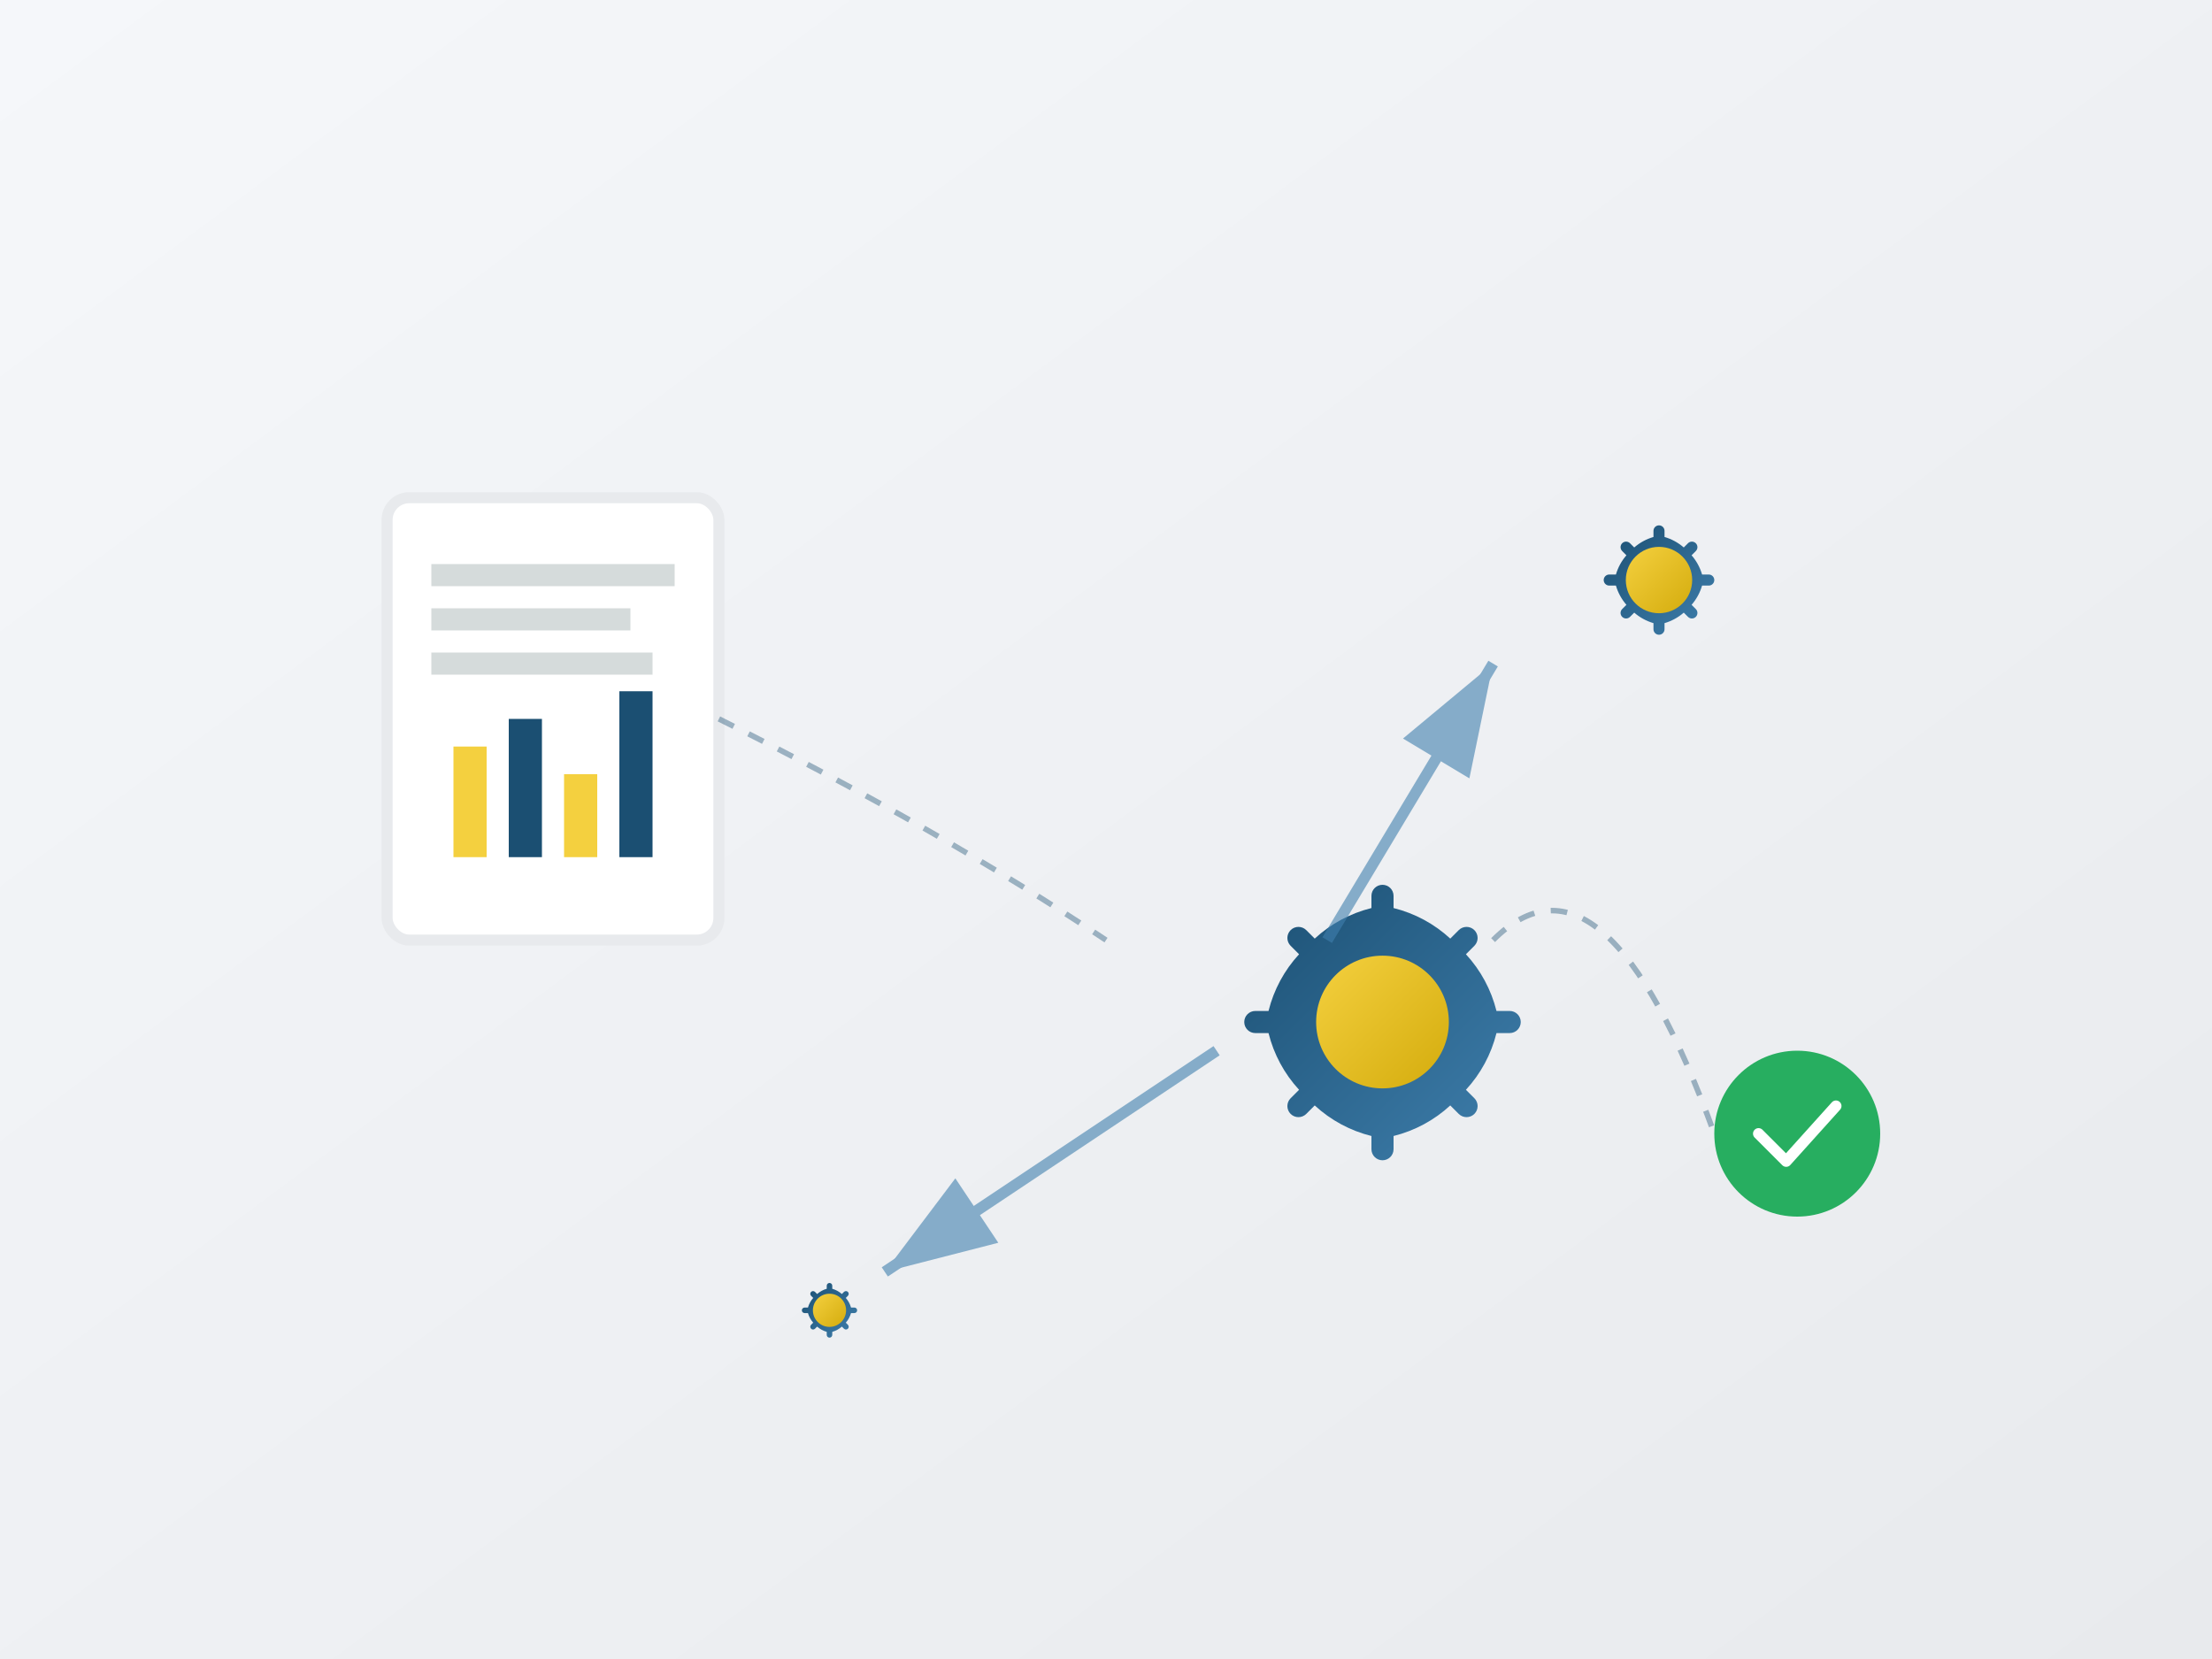 <svg xmlns="http://www.w3.org/2000/svg" viewBox="0 0 400 300" fill="none">
  <!-- Background -->
  <rect width="400" height="300" fill="url(#bgGradient)"/>
  
  <!-- Definitions -->
  <defs>
    <linearGradient id="bgGradient" x1="0%" y1="0%" x2="100%" y2="100%">
      <stop offset="0%" style="stop-color:#F5F7FA;stop-opacity:1" />
      <stop offset="100%" style="stop-color:#E8EAED;stop-opacity:1" />
    </linearGradient>
    <linearGradient id="gearGradient" x1="0%" y1="0%" x2="100%" y2="100%">
      <stop offset="0%" style="stop-color:#1B4F72;stop-opacity:1" />
      <stop offset="100%" style="stop-color:#3F7FAD;stop-opacity:1" />
    </linearGradient>
    <linearGradient id="accentGradient" x1="0%" y1="0%" x2="100%" y2="100%">
      <stop offset="0%" style="stop-color:#F4D03F;stop-opacity:1" />
      <stop offset="100%" style="stop-color:#D4AC0D;stop-opacity:1" />
    </linearGradient>
  </defs>
  
  <!-- Main illustration -->
  <g transform="translate(50, 50)">
    <!-- Large central gear -->
    <g transform="translate(150, 100)">
      <path d="M50 10C51.105 10 52 10.895 52 12V14.203C55.844 15.159 59.365 17.061 62.255 19.728L63.785 18.198C64.566 17.417 65.834 17.417 66.615 18.198C67.396 18.979 67.396 20.248 66.615 21.029L65.086 22.558C67.753 25.449 69.655 28.969 70.611 32.814H73C74.105 32.814 75 33.709 75 34.814C75 35.918 74.105 36.814 73 36.814H70.611C69.655 40.658 67.753 44.178 65.086 47.069L66.615 48.598C67.396 49.379 67.396 50.648 66.615 51.429C65.834 52.21 64.566 52.21 63.785 51.429L62.255 49.899C59.365 52.567 55.844 54.469 52 55.425V57.814C52 58.918 51.105 59.814 50 59.814C48.895 59.814 48 58.918 48 57.814V55.425C44.156 54.469 40.635 52.567 37.745 49.899L36.215 51.429C35.434 52.21 34.166 52.21 33.385 51.429C32.604 50.648 32.604 49.379 33.385 48.598L34.914 47.069C32.247 44.178 30.345 40.658 29.389 36.814H27C25.895 36.814 25 35.918 25 34.814C25 33.709 25.895 32.814 27 32.814H29.389C30.345 28.969 32.247 25.449 34.914 22.558L33.385 21.029C32.604 20.248 32.604 18.979 33.385 18.198C34.166 17.417 35.434 17.417 36.215 18.198L37.745 19.728C40.635 17.061 44.156 15.159 48 14.203V12C48 10.895 48.895 10 50 10Z" fill="url(#gearGradient)"/>
      <circle cx="50" cy="34.814" r="12" fill="url(#accentGradient)"/>
    </g>
    
    <!-- Medium gear top right -->
    <g transform="translate(220, 40)">
      <path d="M30 5C30.552 5 31 5.448 31 6V7.101C32.292 7.479 33.482 8.13 34.478 9L35.243 8.235C35.633 7.845 36.266 7.845 36.657 8.235C37.047 8.626 37.047 9.259 36.657 9.649L35.892 10.414C36.761 11.41 37.413 12.6 37.791 13.892H39C39.552 13.892 40 14.34 40 14.892C40 15.444 39.552 15.892 39 15.892H37.791C37.413 17.184 36.761 18.374 35.892 19.37L36.657 20.135C37.047 20.525 37.047 21.158 36.657 21.549C36.266 21.939 35.633 21.939 35.243 21.549L34.478 20.784C33.482 21.654 32.292 22.305 31 22.683V23.784C31 24.336 30.552 24.784 30 24.784C29.448 24.784 29 24.336 29 23.784V22.683C27.708 22.305 26.518 21.654 25.522 20.784L24.757 21.549C24.367 21.939 23.734 21.939 23.343 21.549C22.953 21.158 22.953 20.525 23.343 20.135L24.108 19.37C23.238 18.374 22.587 17.184 22.209 15.892H21C20.448 15.892 20 15.444 20 14.892C20 14.34 20.448 13.892 21 13.892H22.209C22.587 12.6 23.238 11.41 24.108 10.414L23.343 9.649C22.953 9.259 22.953 8.626 23.343 8.235C23.734 7.845 24.367 7.845 24.757 8.235L25.522 9C26.518 8.13 27.708 7.479 29 7.101V6C29 5.448 29.448 5 30 5Z" fill="url(#gearGradient)"/>
      <circle cx="30" cy="14.892" r="6" fill="url(#accentGradient)"/>
    </g>
    
    <!-- Small gear bottom left -->
    <g transform="translate(80, 180)">
      <path d="M20 2C20.276 2 20.5 2.224 20.5 2.5V3.051C21.146 3.235 21.741 3.565 22.239 4L22.621 3.617C22.817 3.422 23.133 3.422 23.328 3.617C23.524 3.813 23.524 4.129 23.328 4.324L22.946 4.707C23.381 5.204 23.711 5.8 23.895 6.446H24.5C24.776 6.446 25 6.67 25 6.946C25 7.222 24.776 7.446 24.5 7.446H23.895C23.711 8.092 23.381 8.688 22.946 9.185L23.328 9.568C23.524 9.763 23.524 10.079 23.328 10.275C23.133 10.47 22.817 10.47 22.621 10.275L22.239 9.892C21.741 10.327 21.146 10.658 20.5 10.841V11.392C20.5 11.668 20.276 11.892 20 11.892C19.724 11.892 19.5 11.668 19.5 11.392V10.841C18.854 10.658 18.259 10.327 17.761 9.892L17.379 10.275C17.183 10.47 16.867 10.47 16.672 10.275C16.476 10.079 16.476 9.763 16.672 9.568L17.054 9.185C16.619 8.688 16.289 8.092 16.105 7.446H15.5C15.224 7.446 15 7.222 15 6.946C15 6.67 15.224 6.446 15.5 6.446H16.105C16.289 5.8 16.619 5.204 17.054 4.707L16.672 4.324C16.476 4.129 16.476 3.813 16.672 3.617C16.867 3.422 17.183 3.422 17.379 3.617L17.761 4C18.259 3.565 18.854 3.235 19.5 3.051V2.5C19.5 2.224 19.724 2 20 2Z" fill="url(#gearGradient)"/>
      <circle cx="20" cy="6.946" r="3" fill="url(#accentGradient)"/>
    </g>
    
    <!-- Arrow connections -->
    <g stroke="#3F7FAD" stroke-width="2" fill="none" opacity="0.6">
      <path d="M190 120 L220 70" marker-end="url(#arrowhead)"/>
      <path d="M170 140 L110 180" marker-end="url(#arrowhead)"/>
    </g>
    
    <!-- Documents/charts -->
    <g transform="translate(20, 40)">
      <rect x="0" y="0" width="60" height="80" rx="4" fill="white" stroke="#E8EAED" stroke-width="2"/>
      <rect x="8" y="12" width="44" height="4" fill="#D5DBDB"/>
      <rect x="8" y="20" width="36" height="4" fill="#D5DBDB"/>
      <rect x="8" y="28" width="40" height="4" fill="#D5DBDB"/>
      
      <!-- Chart bars -->
      <rect x="12" y="45" width="6" height="20" fill="#F4D03F"/>
      <rect x="22" y="40" width="6" height="25" fill="#1B4F72"/>
      <rect x="32" y="50" width="6" height="15" fill="#F4D03F"/>
      <rect x="42" y="35" width="6" height="30" fill="#1B4F72"/>
    </g>
    
    <!-- Success indicators -->
    <g transform="translate(260, 140)">
      <circle cx="15" cy="15" r="15" fill="#27AE60"/>
      <path d="M8 15 L13 20 L22 10" stroke="white" stroke-width="2" fill="none" stroke-linecap="round" stroke-linejoin="round"/>
    </g>
    
    <!-- Data flow lines -->
    <g stroke="#1B4F72" stroke-width="1" fill="none" opacity="0.4" stroke-dasharray="3,3">
      <path d="M80 80 Q120 100 150 120"/>
      <path d="M220 120 Q240 100 260 155"/>
    </g>
  </g>
  
  <!-- Arrow marker definition -->
  <defs>
    <marker id="arrowhead" markerWidth="10" markerHeight="7" refX="10" refY="3.5" orient="auto">
      <polygon points="0 0, 10 3.5, 0 7" fill="#3F7FAD"/>
    </marker>
  </defs>
</svg>
